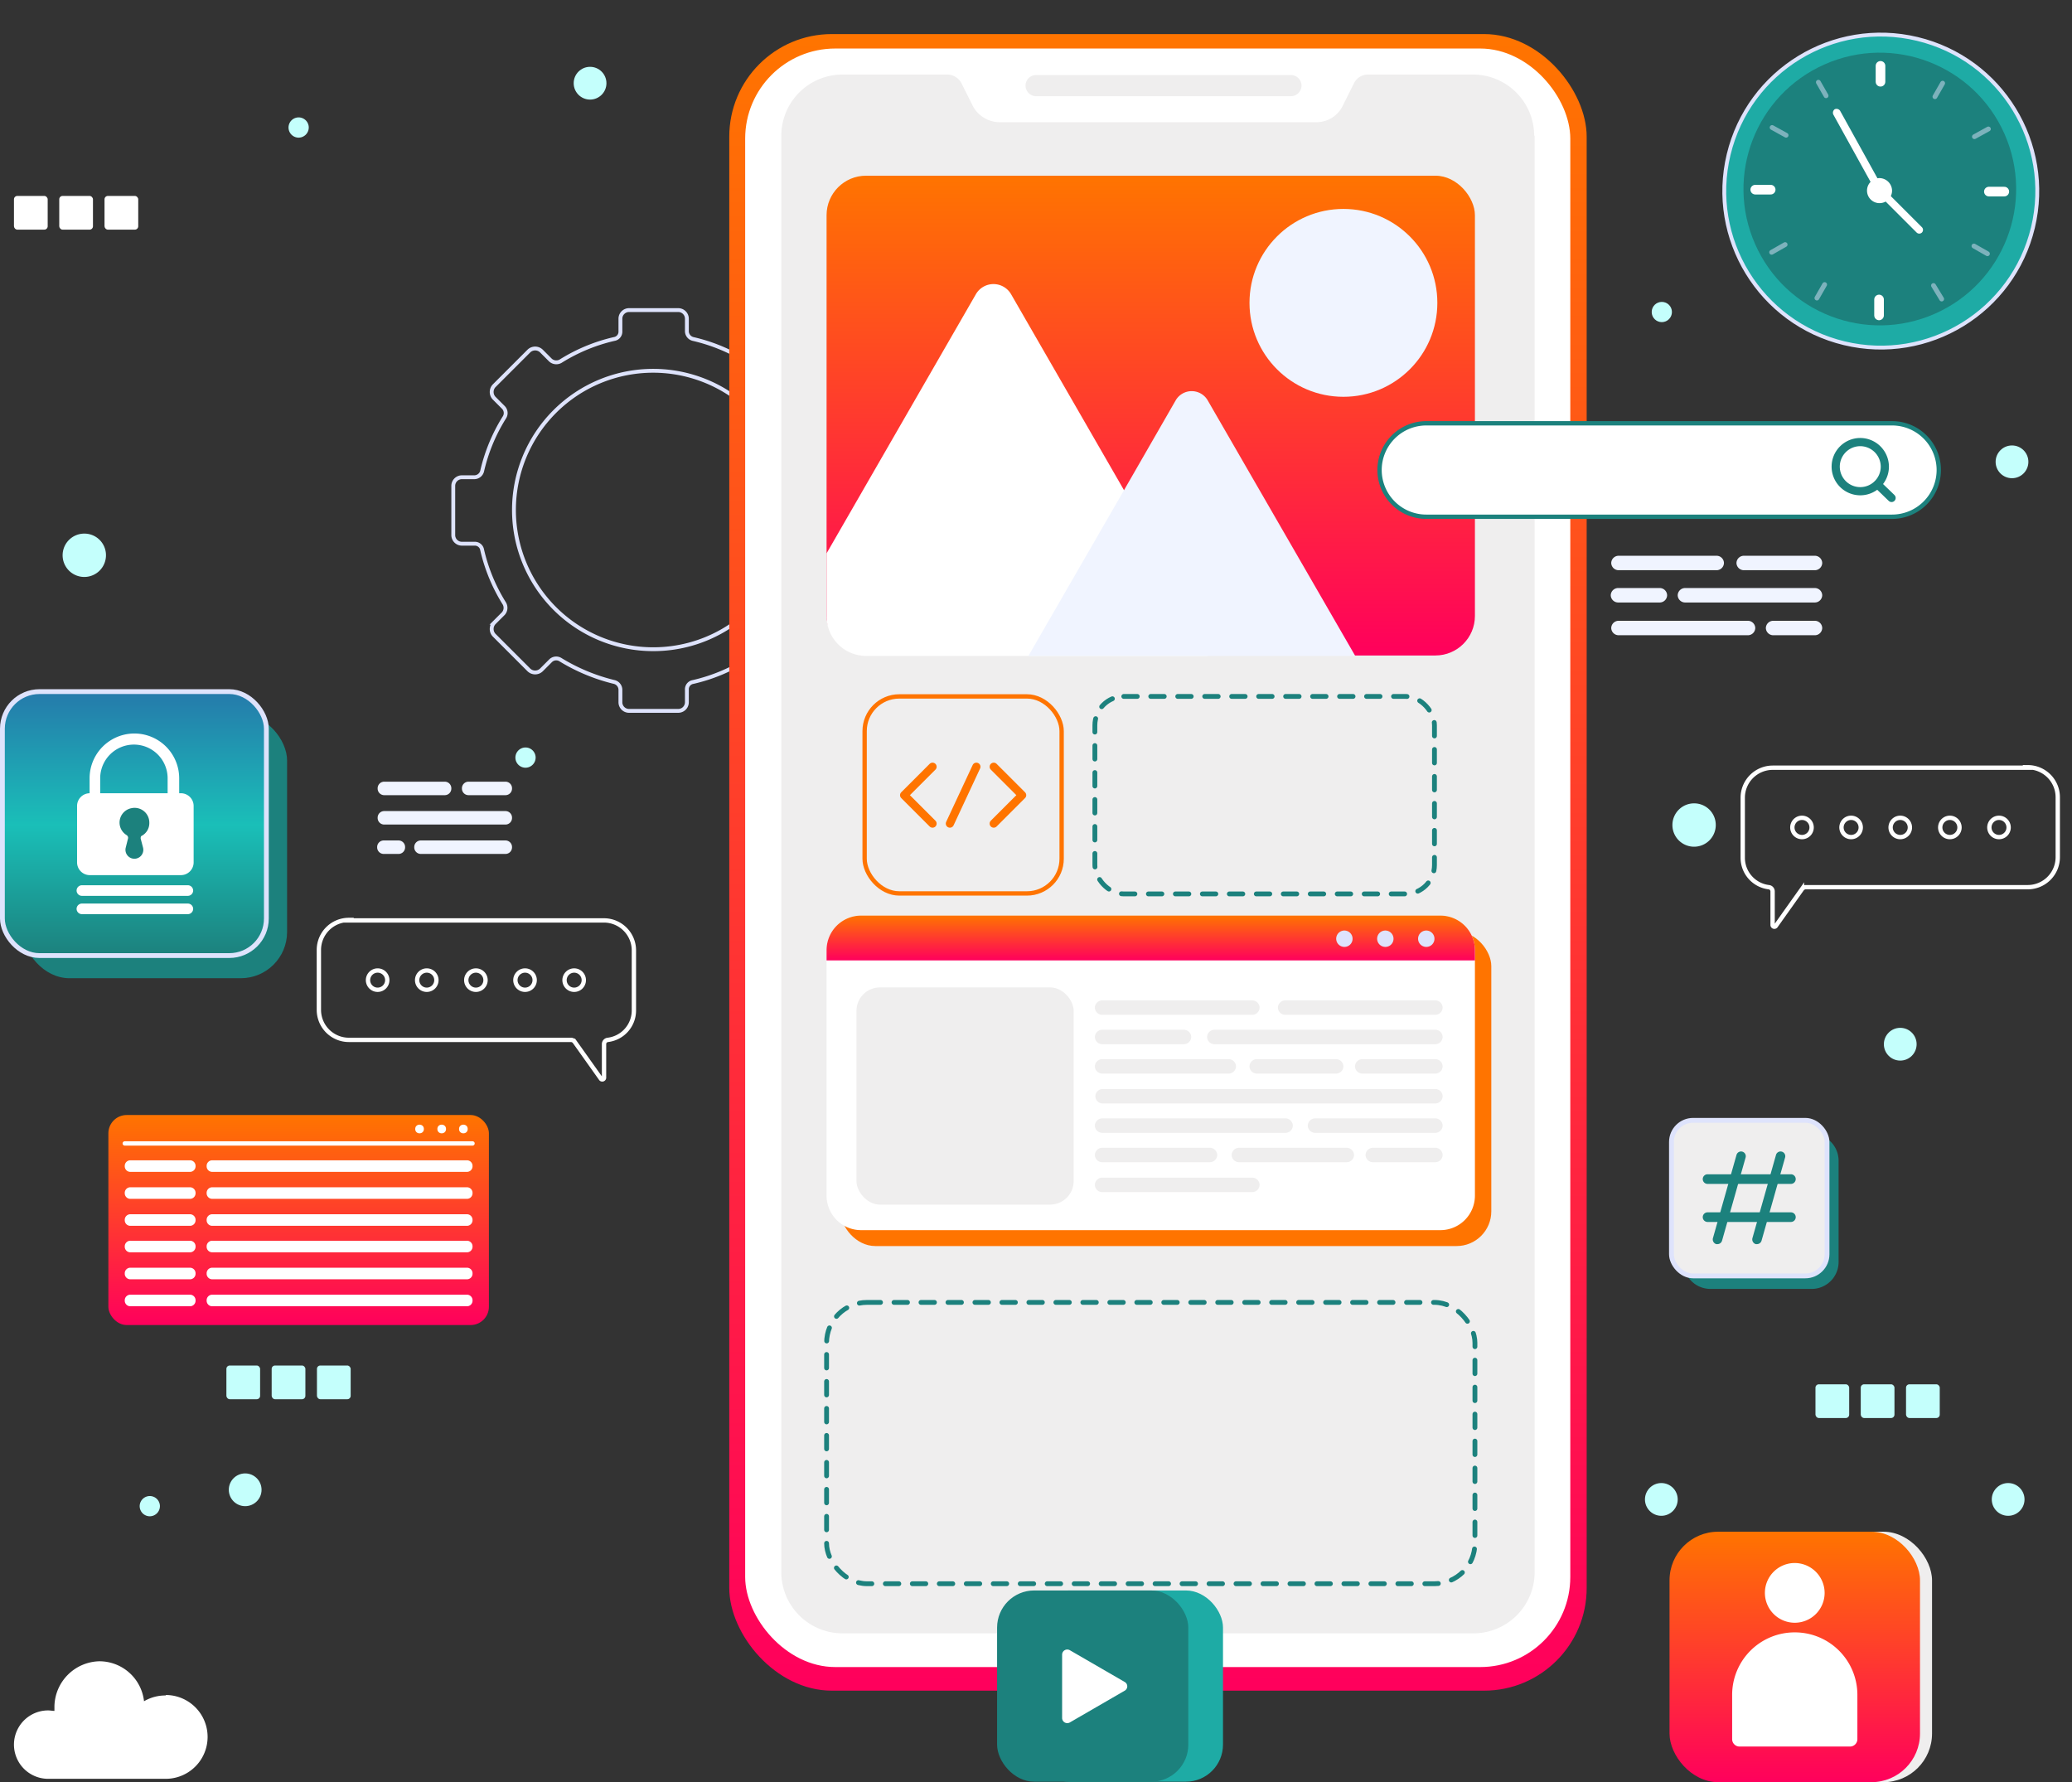 <svg xmlns="http://www.w3.org/2000/svg" xmlns:xlink="http://www.w3.org/1999/xlink" width="430.156" height="369.972" viewBox="0 0 430.156 369.972">
  <rect x="0" y="0" width="430.156" height="369.972" fill="#333333" stroke="none"/>
  <defs>
    <linearGradient id="linear-gradient" x1="0.5" x2="0.5" y2="1" gradientUnits="objectBoundingBox">
      <stop offset="0" stop-color="#ff7400"/>
      <stop offset="1" stop-color="#ff005c"/>
    </linearGradient>
    <linearGradient id="linear-gradient-6" x1="0.5" x2="0.5" y2="1" gradientUnits="objectBoundingBox">
      <stop offset="0" stop-color="#257aab"/>
      <stop offset="0.506" stop-color="#1abfb8"/>
      <stop offset="1" stop-color="#1c817d"/>
    </linearGradient>
  </defs>
  <g id="Group_68401" data-name="Group 68401" transform="translate(-179.75 -1848.277)">
    <g id="Group_68361" data-name="Group 68361" transform="translate(45.15 1777.35)">
      <path id="Path_151327" data-name="Path 151327" d="M269.9,164V153.8a1.793,1.793,0,0,0-1.8-1.8h-2.6a1.533,1.533,0,0,1-1.6-1.3,36.209,36.209,0,0,0-4.6-11.1,1.808,1.808,0,0,1,.2-2.1l1.9-1.9a1.872,1.872,0,0,0,0-2.6l-7.2-7.2a1.872,1.872,0,0,0-2.6,0l-1.9,1.9a1.664,1.664,0,0,1-2.1.2,36.209,36.209,0,0,0-11.1-4.6,1.687,1.687,0,0,1-1.3-1.6v-2.6a1.793,1.793,0,0,0-1.8-1.8H223.2a1.793,1.793,0,0,0-1.8,1.8v2.6a1.533,1.533,0,0,1-1.3,1.6,36.209,36.209,0,0,0-11.1,4.6,1.808,1.808,0,0,1-2.1-.2l-1.9-1.9a1.872,1.872,0,0,0-2.6,0l-7.2,7.2a1.872,1.872,0,0,0,0,2.6l1.9,1.9a1.664,1.664,0,0,1,.2,2.1,36.209,36.209,0,0,0-4.6,11.1,1.687,1.687,0,0,1-1.6,1.3h-2.6a1.793,1.793,0,0,0-1.8,1.8V164a1.793,1.793,0,0,0,1.8,1.8h2.6a1.533,1.533,0,0,1,1.6,1.3,36.209,36.209,0,0,0,4.6,11.1,1.808,1.808,0,0,1-.2,2.1l-1.9,1.9a1.872,1.872,0,0,0,0,2.6l7.2,7.2a1.872,1.872,0,0,0,2.6,0l1.9-1.9a1.664,1.664,0,0,1,2.1-.2,38.856,38.856,0,0,0,11.1,4.6,1.687,1.687,0,0,1,1.3,1.6v2.6a1.793,1.793,0,0,0,1.8,1.8h10.2a1.793,1.793,0,0,0,1.8-1.8v-2.6a1.533,1.533,0,0,1,1.3-1.6,36.209,36.209,0,0,0,11.1-4.6,1.808,1.808,0,0,1,2.1.2l1.9,1.9a1.872,1.872,0,0,0,2.6,0l7.2-7.2a1.872,1.872,0,0,0,0-2.6l-1.9-1.9a1.664,1.664,0,0,1-.2-2.1,36.208,36.208,0,0,0,4.6-11.1,1.687,1.687,0,0,1,1.6-1.3h2.6A1.793,1.793,0,0,0,269.9,164Zm-41.7,23.7a28.9,28.9,0,1,1,28.9-28.9,28.85,28.85,0,0,1-28.9,28.9Z" transform="translate(42 18)" fill="none" stroke="#dee3fc" stroke-width="0.8"/>
    </g>
    <g id="Group_68362" data-name="Group 68362" transform="translate(45.15 1777.35)">
      <circle id="Ellipse_1332" data-name="Ellipse 1332" cx="3.4" cy="3.4" r="3.4" transform="translate(182.1 376.8)" fill="#c4fffc"/>
      <circle id="Ellipse_1333" data-name="Ellipse 1333" cx="3.4" cy="3.4" r="3.4" transform="translate(525.7 284.3)" fill="#c4fffc"/>
      <circle id="Ellipse_1334" data-name="Ellipse 1334" cx="3.4" cy="3.4" r="3.4" transform="translate(548.9 163.4)" fill="#c4fffc"/>
      <circle id="Ellipse_1335" data-name="Ellipse 1335" cx="2.1" cy="2.1" r="2.1" transform="translate(477.5 133.6)" fill="#c4fffc"/>
      <path id="Path_151329" data-name="Path 151329" d="M198.7,97.4a2.112,2.112,0,0,1-2.1,2.1,2.1,2.1,0,1,1,2.1-2.1Z" fill="#c4fffc"/>
      <path id="Path_151330" data-name="Path 151330" d="M245.8,228.2a2.112,2.112,0,0,1-2.1,2.1,2.1,2.1,0,1,1,2.1-2.1Z" fill="#c4fffc"/>
      <path id="Path_151331" data-name="Path 151331" d="M167.8,383.6a2.112,2.112,0,0,1-2.1,2.1,2.1,2.1,0,1,1,2.1-2.1Z" fill="#c4fffc"/>
      <circle id="Ellipse_1336" data-name="Ellipse 1336" cx="3.4" cy="3.4" r="3.4" transform="translate(476.1 378.8)" fill="#c4fffc"/>
      <circle id="Ellipse_1337" data-name="Ellipse 1337" cx="3.4" cy="3.4" r="3.4" transform="translate(548.1 378.8)" fill="#c4fffc"/>
      <circle id="Ellipse_1338" data-name="Ellipse 1338" cx="3.4" cy="3.4" r="3.4" transform="translate(253.7 84.8)" fill="#c4fffc"/>
      <path id="Path_151332" data-name="Path 151332" d="M490.8,242.2a4.5,4.5,0,1,1-4.5-4.5A4.481,4.481,0,0,1,490.8,242.2Z" fill="#c4fffc"/>
      <path id="Path_151333" data-name="Path 151333" d="M156.6,186.2a4.5,4.5,0,1,1-4.5-4.5A4.481,4.481,0,0,1,156.6,186.2Z" fill="#c4fffc"/>
    </g>
    <g id="Group_68363" data-name="Group 68363" transform="translate(45.15 1777.35)">
      <rect id="Rectangle_36979" data-name="Rectangle 36979" width="7" height="7" rx="0.7" transform="translate(137.5 111.6)" fill="#fff"/>
      <rect id="Rectangle_36980" data-name="Rectangle 36980" width="7" height="7" rx="0.7" transform="translate(146.9 111.6)" fill="#fff"/>
      <rect id="Rectangle_36981" data-name="Rectangle 36981" width="7" height="7" rx="0.7" transform="translate(156.3 111.6)" fill="#fff"/>
    </g>
    <g id="Group_68364" data-name="Group 68364" transform="translate(45.15 1777.35)">
      <rect id="Rectangle_36982" data-name="Rectangle 36982" width="7" height="7" rx="0.7" transform="translate(511.5 358.3)" fill="#c4fffc"/>
      <rect id="Rectangle_36983" data-name="Rectangle 36983" width="7" height="7" rx="0.7" transform="translate(520.9 358.3)" fill="#c4fffc"/>
      <rect id="Rectangle_36984" data-name="Rectangle 36984" width="7" height="7" rx="0.7" transform="translate(530.3 358.3)" fill="#c4fffc"/>
    </g>
    <g id="Group_68365" data-name="Group 68365" transform="translate(45.15 1777.35)">
      <rect id="Rectangle_36985" data-name="Rectangle 36985" width="7" height="7" rx="0.7" transform="translate(181.6 354.4)" fill="#c4fffc"/>
      <rect id="Rectangle_36986" data-name="Rectangle 36986" width="7" height="7" rx="0.7" transform="translate(191 354.4)" fill="#c4fffc"/>
      <rect id="Rectangle_36987" data-name="Rectangle 36987" width="7" height="7" rx="0.7" transform="translate(200.4 354.4)" fill="#c4fffc"/>
    </g>
    <g id="Group_68367" data-name="Group 68367" transform="translate(45.15 1777.35)">
      <rect id="Rectangle_36988" data-name="Rectangle 36988" width="178" height="343.9" rx="21.3" transform="translate(286 78)" fill="url(#linear-gradient)"/>
      <rect id="Rectangle_36989" data-name="Rectangle 36989" width="171.3" height="336" rx="18.7" transform="translate(289.3 81)" fill="#fff"/>
      <path id="Path_151334" data-name="Path 151334" d="M453.2,99.1V397.3A12.718,12.718,0,0,1,440.5,410h-131a12.718,12.718,0,0,1-12.7-12.7V99.1a12.718,12.718,0,0,1,12.7-12.7h21.8a3.338,3.338,0,0,1,2.9,1.8l2.3,4.6a6.349,6.349,0,0,0,5.6,3.5h65.7a6.064,6.064,0,0,0,5.6-3.5l2.3-4.6a3.223,3.223,0,0,1,2.9-1.8h21.8a12.718,12.718,0,0,1,12.7,12.7Z" fill="#efeeee"/>
      <path id="Path_151335" data-name="Path 151335" d="M402.6,90.9H349.7a2.22,2.22,0,0,1-2.2-2.2h0a2.22,2.22,0,0,1,2.2-2.2h52.9a2.22,2.22,0,0,1,2.2,2.2h0A2.22,2.22,0,0,1,402.6,90.9Z" fill="#efeeee"/>
    </g>
    <rect id="Rectangle_36990" data-name="Rectangle 36990" width="134.6" height="58.4" rx="8.4" transform="translate(351.351 2118.649)" fill="none" stroke="#1c817d" stroke-linecap="round" stroke-linejoin="round" stroke-width="1" stroke-dasharray="2.8"/>
    <rect id="Rectangle_36991" data-name="Rectangle 36991" width="70.5" height="41" rx="6" transform="translate(407.051 1992.85)" fill="none" stroke="#1c817d" stroke-linecap="round" stroke-linejoin="round" stroke-width="1" stroke-dasharray="2.8"/>
    <g id="Group_68371" data-name="Group 68371" transform="translate(45.15 1777.35)">
      <rect id="Rectangle_36992" data-name="Rectangle 36992" width="135.1" height="65.3" rx="7.2" transform="translate(309.1 264.3)" fill="#ff7400"/>
      <path id="Path_151336" data-name="Path 151336" d="M440.8,268.2v50.9a7.17,7.17,0,0,1-7.2,7.2H313.4a7.17,7.17,0,0,1-7.2-7.2V268.2a7.17,7.17,0,0,1,7.2-7.2H433.6A7.17,7.17,0,0,1,440.8,268.2Z" fill="#fff"/>
      <rect id="Rectangle_36993" data-name="Rectangle 36993" width="45.1" height="45.1" rx="4.9" transform="translate(312.4 275.9)" fill="#efeeee"/>
      <g id="Group_68368" data-name="Group 68368">
        <path id="Path_151337" data-name="Path 151337" d="M394.6,281.6H363.4a1.538,1.538,0,0,1-1.5-1.5h0a1.538,1.538,0,0,1,1.5-1.5h31.2a1.538,1.538,0,0,1,1.5,1.5h0A1.538,1.538,0,0,1,394.6,281.6Z" fill="#efeeee"/>
        <path id="Path_151338" data-name="Path 151338" d="M380.4,287.7h-17a1.538,1.538,0,0,1-1.5-1.5h0a1.538,1.538,0,0,1,1.5-1.5h17a1.538,1.538,0,0,1,1.5,1.5h0A1.538,1.538,0,0,1,380.4,287.7Z" fill="#efeeee"/>
        <path id="Path_151339" data-name="Path 151339" d="M432.6,287.7H386.7a1.538,1.538,0,0,1-1.5-1.5h0a1.538,1.538,0,0,1,1.5-1.5h45.9a1.538,1.538,0,0,1,1.5,1.5h0A1.538,1.538,0,0,1,432.6,287.7Z" fill="#efeeee"/>
        <path id="Path_151340" data-name="Path 151340" d="M389.7,293.8H363.4a1.538,1.538,0,0,1-1.5-1.5h0a1.538,1.538,0,0,1,1.5-1.5h26.3a1.538,1.538,0,0,1,1.5,1.5h0A1.538,1.538,0,0,1,389.7,293.8Z" fill="#efeeee"/>
        <path id="Path_151341" data-name="Path 151341" d="M412,293.8H395.5a1.538,1.538,0,0,1-1.5-1.5h0a1.538,1.538,0,0,1,1.5-1.5H412a1.538,1.538,0,0,1,1.5,1.5h0A1.538,1.538,0,0,1,412,293.8Z" fill="#efeeee"/>
        <path id="Path_151342" data-name="Path 151342" d="M432.6,293.8H417.4a1.538,1.538,0,0,1-1.5-1.5h0a1.538,1.538,0,0,1,1.5-1.5h15.2a1.538,1.538,0,0,1,1.5,1.5h0A1.538,1.538,0,0,1,432.6,293.8Z" fill="#efeeee"/>
        <path id="Path_151343" data-name="Path 151343" d="M432.6,300H363.5a1.538,1.538,0,0,1-1.5-1.5h0a1.538,1.538,0,0,1,1.5-1.5h69.1a1.538,1.538,0,0,1,1.5,1.5h0A1.538,1.538,0,0,1,432.6,300Z" fill="#efeeee"/>
        <path id="Path_151344" data-name="Path 151344" d="M401.5,306.1H363.4a1.538,1.538,0,0,1-1.5-1.5h0a1.538,1.538,0,0,1,1.5-1.5h38.1a1.538,1.538,0,0,1,1.5,1.5h0A1.538,1.538,0,0,1,401.5,306.1Z" fill="#efeeee"/>
        <path id="Path_151345" data-name="Path 151345" d="M432.6,306.1h-25a1.538,1.538,0,0,1-1.5-1.5h0a1.538,1.538,0,0,1,1.5-1.5h25a1.538,1.538,0,0,1,1.5,1.5h0A1.538,1.538,0,0,1,432.6,306.1Z" fill="#efeeee"/>
        <path id="Path_151346" data-name="Path 151346" d="M385.8,312.2H363.4a1.538,1.538,0,0,1-1.5-1.5h0a1.538,1.538,0,0,1,1.5-1.5h22.4a1.538,1.538,0,0,1,1.5,1.5h0A1.538,1.538,0,0,1,385.8,312.2Z" fill="#efeeee"/>
        <path id="Path_151347" data-name="Path 151347" d="M414.2,312.2H391.8a1.538,1.538,0,0,1-1.5-1.5h0a1.538,1.538,0,0,1,1.5-1.5h22.4a1.538,1.538,0,0,1,1.5,1.5h0A1.538,1.538,0,0,1,414.2,312.2Z" fill="#efeeee"/>
        <path id="Path_151348" data-name="Path 151348" d="M432.6,312.2h-13a1.538,1.538,0,0,1-1.5-1.5h0a1.538,1.538,0,0,1,1.5-1.5h13a1.538,1.538,0,0,1,1.5,1.5h0A1.538,1.538,0,0,1,432.6,312.2Z" fill="#efeeee"/>
        <path id="Path_151349" data-name="Path 151349" d="M394.6,318.4H363.4a1.538,1.538,0,0,1-1.5-1.5h0a1.538,1.538,0,0,1,1.5-1.5h31.2a1.538,1.538,0,0,1,1.5,1.5h0A1.538,1.538,0,0,1,394.6,318.4Z" fill="#efeeee"/>
        <path id="Path_151350" data-name="Path 151350" d="M432.6,281.6H401.4a1.538,1.538,0,0,1-1.5-1.5h0a1.538,1.538,0,0,1,1.5-1.5h31.2a1.538,1.538,0,0,1,1.5,1.5h0A1.538,1.538,0,0,1,432.6,281.6Z" fill="#efeeee"/>
      </g>
      <g id="Group_68370" data-name="Group 68370">
        <path id="Path_151351" data-name="Path 151351" d="M440.8,268.2v2.1H306.2v-2.1a7.17,7.17,0,0,1,7.2-7.2H433.6A7.17,7.17,0,0,1,440.8,268.2Z" fill="url(#linear-gradient)"/>
        <g id="Group_68369" data-name="Group 68369">
          <path id="Path_151352" data-name="Path 151352" d="M415.4,265.8a1.686,1.686,0,0,1-1.7,1.7,1.7,1.7,0,1,1,1.7-1.7Z" fill="#dee3fc"/>
          <path id="Path_151353" data-name="Path 151353" d="M423.9,265.8a1.686,1.686,0,0,1-1.7,1.7,1.7,1.7,0,1,1,1.7-1.7Z" fill="#dee3fc"/>
          <path id="Path_151354" data-name="Path 151354" d="M432.4,265.8a1.686,1.686,0,0,1-1.7,1.7,1.7,1.7,0,1,1,1.7-1.7Z" fill="#dee3fc"/>
        </g>
      </g>
    </g>
    <g id="Group_68373" data-name="Group 68373" transform="translate(45.15 1777.35)">
      <rect id="Rectangle_36994" data-name="Rectangle 36994" width="40.9" height="40.9" rx="7.2" transform="translate(314.1 215.5)" fill="none" stroke="#ff7400" stroke-width="0.9"/>
      <g id="Group_68372" data-name="Group 68372">
        <path id="Path_151355" data-name="Path 151355" d="M328.2,230.1l-5.9,5.9,5.9,5.9" fill="none" stroke="#ff7400" stroke-linecap="round" stroke-linejoin="round" stroke-width="1.7"/>
        <path id="Path_151356" data-name="Path 151356" d="M340.9,230.1l5.9,5.9-5.9,5.9" fill="none" stroke="#ff7400" stroke-linecap="round" stroke-linejoin="round" stroke-width="1.7"/>
        <line id="Line_902" data-name="Line 902" x1="5.5" y2="11.8" transform="translate(331.8 230.1)" fill="none" stroke="#ff7400" stroke-linecap="round" stroke-linejoin="round" stroke-width="1.7"/>
      </g>
    </g>
    <g id="Group_68374" data-name="Group 68374" transform="translate(45.15 1777.35)">
      <rect id="Rectangle_36995" data-name="Rectangle 36995" width="134.6" height="99.6" rx="8.2" transform="translate(306.2 107.4)" fill="url(#linear-gradient)"/>
      <circle id="Ellipse_1339" data-name="Ellipse 1339" cx="19.5" cy="19.5" r="19.5" transform="translate(394 114.3)" fill="#f0f4ff"/>
      <path id="Path_151357" data-name="Path 151357" d="M385.3,207.1H314.4a8.237,8.237,0,0,1-8.2-8.2V185.8l31-53.8a4.222,4.222,0,0,1,7.3,0l23.4,40.6,17.4,30.1a4.386,4.386,0,0,1,0,4.3Z" fill="#fff"/>
      <path id="Path_151358" data-name="Path 151358" d="M415.9,207.1H348.1L368,172.6,378.7,154a3.842,3.842,0,0,1,6.6,0l30.6,53Z" fill="#f0f4ff"/>
    </g>
    <path id="Path_151374" data-name="Path 151374" d="M555.7,230.3H502.6a6.231,6.231,0,0,0-6.2,6.2V249a6.152,6.152,0,0,0,5.4,6.1.882.882,0,0,1,.8.9v6.9a.369.369,0,0,0,.7.2l5.4-7.6a1.012,1.012,0,0,1,.7-.4h46.2a6.231,6.231,0,0,0,6.2-6.2V236.4a6.231,6.231,0,0,0-6.2-6.2Z" transform="translate(45.15 1777.35)" fill="none" stroke="#fff" stroke-width="0.9"/>
    <g id="Group_68377" data-name="Group 68377" transform="translate(45.15 1777.35)">
      <path id="Path_151375" data-name="Path 151375" d="M510.7,242.7a2,2,0,1,1-2-2A2.006,2.006,0,0,1,510.7,242.7Z" fill="none" stroke="#fff" stroke-width="0.9"/>
      <path id="Path_151376" data-name="Path 151376" d="M520.9,242.7a2,2,0,1,1-2-2A2.006,2.006,0,0,1,520.9,242.7Z" fill="none" stroke="#fff" stroke-width="0.9"/>
      <path id="Path_151377" data-name="Path 151377" d="M531.1,242.7a2,2,0,1,1-2-2A2.006,2.006,0,0,1,531.1,242.7Z" fill="none" stroke="#fff" stroke-width="0.9"/>
      <path id="Path_151378" data-name="Path 151378" d="M541.4,242.7a2,2,0,1,1-2-2A2.006,2.006,0,0,1,541.4,242.7Z" fill="none" stroke="#fff" stroke-width="0.9"/>
      <path id="Path_151379" data-name="Path 151379" d="M551.6,242.7a2,2,0,1,1-2-2A2.006,2.006,0,0,1,551.6,242.7Z" fill="none" stroke="#fff" stroke-width="0.9"/>
    </g>
    <path id="Path_151380" data-name="Path 151380" d="M206.9,262H260a6.231,6.231,0,0,1,6.2,6.2v12.5a6.152,6.152,0,0,1-5.4,6.1.882.882,0,0,0-.8.9v6.9a.369.369,0,0,1-.7.2l-5.4-7.6a1.012,1.012,0,0,0-.7-.4H207a6.231,6.231,0,0,1-6.2-6.2V268.1a6.231,6.231,0,0,1,6.2-6.2Z" transform="translate(45.15 1777.35)" fill="none" stroke="#fff" stroke-width="0.9"/>
    <g id="Group_68379" data-name="Group 68379" transform="translate(45.15 1777.35)">
      <path id="Path_151381" data-name="Path 151381" d="M251.8,274.4a2,2,0,1,0,2-2A2.006,2.006,0,0,0,251.8,274.4Z" fill="none" stroke="#fff" stroke-width="0.9"/>
      <path id="Path_151382" data-name="Path 151382" d="M241.6,274.4a2,2,0,1,0,2-2A2.006,2.006,0,0,0,241.6,274.4Z" fill="none" stroke="#fff" stroke-width="0.9"/>
      <path id="Path_151383" data-name="Path 151383" d="M231.4,274.4a2,2,0,1,0,2-2A2.006,2.006,0,0,0,231.4,274.4Z" fill="none" stroke="#fff" stroke-width="0.9"/>
      <path id="Path_151384" data-name="Path 151384" d="M221.2,274.4a2,2,0,1,0,2-2A2.006,2.006,0,0,0,221.2,274.4Z" fill="none" stroke="#fff" stroke-width="0.9"/>
      <path id="Path_151385" data-name="Path 151385" d="M211,274.4a2,2,0,1,0,2-2A2.006,2.006,0,0,0,211,274.4Z" fill="none" stroke="#fff" stroke-width="0.9"/>
    </g>
    <path id="Path_151386" data-name="Path 151386" d="M527.4,178.2H430.7a9.709,9.709,0,0,1-9.7-9.7h0a9.709,9.709,0,0,1,9.7-9.7h96.7a9.709,9.709,0,0,1,9.7,9.7h0A9.709,9.709,0,0,1,527.4,178.2Z" transform="translate(45.15 1777.35)" fill="#fff" stroke="#1c817d" stroke-width="0.9"/>
    <g id="Group_68381" data-name="Group 68381" transform="translate(45.15 1777.35)">
      <path id="Path_151387" data-name="Path 151387" d="M525.9,167.8a5.1,5.1,0,1,1-5.1-5.1A5.121,5.121,0,0,1,525.9,167.8Z" fill="none" stroke="#1c817d" stroke-width="1.7"/>
      <line id="Line_903" data-name="Line 903" x2="2.9" y2="2.8" transform="translate(524.4 171.5)" fill="none" stroke="#1c817d" stroke-linecap="round" stroke-width="1.7"/>
    </g>
    <g id="Group_68383" data-name="Group 68383" transform="translate(45.15 1777.35)">
      <rect id="Rectangle_36996" data-name="Rectangle 36996" width="39.7" height="39.7" rx="7.7" transform="translate(348.8 401.1)" fill="#1eaba5"/>
      <rect id="Rectangle_36997" data-name="Rectangle 36997" width="39.7" height="39.7" rx="7.7" transform="translate(341.6 401.1)" fill="#1c817d"/>
      <path id="Path_151388" data-name="Path 151388" d="M356.7,413.5l11.4,6.6a1.034,1.034,0,0,1,0,1.8l-11.4,6.6a1.069,1.069,0,0,1-1.6-.9V414.4A1.069,1.069,0,0,1,356.7,413.5Z" fill="#fff"/>
    </g>
    <g id="Group_68384" data-name="Group 68384" transform="translate(45.15 1777.35)">
      <rect id="Rectangle_36998" data-name="Rectangle 36998" width="52" height="52" rx="10.1" transform="translate(483.7 388.9)" fill="#efeeee"/>
      <rect id="Rectangle_36999" data-name="Rectangle 36999" width="52" height="52" rx="10.1" transform="translate(481.2 388.9)" fill="url(#linear-gradient)"/>
      <path id="Path_151389" data-name="Path 151389" d="M513.4,401.6a6.2,6.2,0,1,1-6.2-6.2A6.231,6.231,0,0,1,513.4,401.6Z" fill="#fff"/>
      <path id="Path_151390" data-name="Path 151390" d="M520.2,422.8V432a1.538,1.538,0,0,1-1.5,1.5h-23a1.538,1.538,0,0,1-1.5-1.5v-9.2a12.974,12.974,0,0,1,13-13h0A12.974,12.974,0,0,1,520.2,422.8Z" fill="#fff"/>
    </g>
    <g id="Group_68385" data-name="Group 68385" transform="translate(45.15 1777.35)">
      <path id="Path_151391" data-name="Path 151391" d="M491,189.3H470.6a1.538,1.538,0,0,1-1.5-1.5h0a1.538,1.538,0,0,1,1.5-1.5H491a1.538,1.538,0,0,1,1.5,1.5h0A1.538,1.538,0,0,1,491,189.3Z" fill="#f0f4ff"/>
      <path id="Path_151392" data-name="Path 151392" d="M511.4,189.3H496.6a1.538,1.538,0,0,1-1.5-1.5h0a1.538,1.538,0,0,1,1.5-1.5h14.8a1.538,1.538,0,0,1,1.5,1.5h0a1.538,1.538,0,0,1-1.5,1.5Z" fill="#f0f4ff"/>
      <path id="Path_151393" data-name="Path 151393" d="M479.2,196h-8.7a1.538,1.538,0,0,1-1.5-1.5h0a1.538,1.538,0,0,1,1.5-1.5h8.7a1.538,1.538,0,0,1,1.5,1.5h0A1.538,1.538,0,0,1,479.2,196Z" fill="#f0f4ff"/>
      <path id="Path_151394" data-name="Path 151394" d="M511.4,196h-27a1.538,1.538,0,0,1-1.5-1.5h0a1.538,1.538,0,0,1,1.5-1.5h27a1.538,1.538,0,0,1,1.5,1.5h0a1.538,1.538,0,0,1-1.5,1.5Z" fill="#f0f4ff"/>
      <path id="Path_151395" data-name="Path 151395" d="M497.5,202.8H470.6a1.538,1.538,0,0,1-1.5-1.5h0a1.538,1.538,0,0,1,1.5-1.5h26.9a1.538,1.538,0,0,1,1.5,1.5h0A1.538,1.538,0,0,1,497.5,202.8Z" fill="#f0f4ff"/>
      <path id="Path_151396" data-name="Path 151396" d="M511.4,202.8h-8.7a1.538,1.538,0,0,1-1.5-1.5h0a1.538,1.538,0,0,1,1.5-1.5h8.7a1.538,1.538,0,0,1,1.5,1.5h0a1.538,1.538,0,0,1-1.5,1.5Z" fill="#f0f4ff"/>
    </g>
    <g id="Group_68389" data-name="Group 68389" transform="translate(45.15 1777.35)">
      <rect id="Rectangle_37000" data-name="Rectangle 37000" width="79" height="43.6" rx="3.8" transform="translate(157.1 302.4)" fill="url(#linear-gradient)"/>
      <line id="Line_904" data-name="Line 904" x2="72.2" transform="translate(160.5 308.3)" fill="none" stroke="#fff" stroke-linecap="round" stroke-width="0.9"/>
      <circle id="Ellipse_1340" data-name="Ellipse 1340" cx="0.9" cy="0.9" r="0.9" transform="translate(229.9 304.4)" fill="#fff"/>
      <circle id="Ellipse_1341" data-name="Ellipse 1341" cx="0.9" cy="0.9" r="0.9" transform="translate(225.4 304.4)" fill="#fff"/>
      <circle id="Ellipse_1342" data-name="Ellipse 1342" cx="0.9" cy="0.9" r="0.9" transform="translate(220.8 304.4)" fill="#fff"/>
      <g id="Group_68388" data-name="Group 68388">
        <g id="Group_68386" data-name="Group 68386">
          <path id="Path_151397" data-name="Path 151397" d="M174,314.2H161.7a1.155,1.155,0,0,1-1.2-1.2h0a1.155,1.155,0,0,1,1.2-1.2H174a1.155,1.155,0,0,1,1.2,1.2h0A1.155,1.155,0,0,1,174,314.2Z" fill="#fff"/>
          <path id="Path_151398" data-name="Path 151398" d="M174,319.8H161.7a1.155,1.155,0,0,1-1.2-1.2h0a1.155,1.155,0,0,1,1.2-1.2H174a1.155,1.155,0,0,1,1.2,1.2h0A1.155,1.155,0,0,1,174,319.8Z" fill="#fff"/>
          <path id="Path_151399" data-name="Path 151399" d="M174,325.4H161.7a1.155,1.155,0,0,1-1.2-1.2h0a1.155,1.155,0,0,1,1.2-1.2H174a1.155,1.155,0,0,1,1.2,1.2h0A1.155,1.155,0,0,1,174,325.4Z" fill="#fff"/>
          <path id="Path_151400" data-name="Path 151400" d="M174,330.9H161.7a1.155,1.155,0,0,1-1.2-1.2h0a1.155,1.155,0,0,1,1.2-1.2H174a1.155,1.155,0,0,1,1.2,1.2h0A1.155,1.155,0,0,1,174,330.9Z" fill="#fff"/>
          <path id="Path_151401" data-name="Path 151401" d="M174,336.5H161.7a1.155,1.155,0,0,1-1.2-1.2h0a1.155,1.155,0,0,1,1.2-1.2H174a1.155,1.155,0,0,1,1.2,1.2h0A1.155,1.155,0,0,1,174,336.5Z" fill="#fff"/>
          <path id="Path_151402" data-name="Path 151402" d="M174,342.1H161.7a1.155,1.155,0,0,1-1.2-1.2h0a1.155,1.155,0,0,1,1.2-1.2H174a1.155,1.155,0,0,1,1.2,1.2h0A1.155,1.155,0,0,1,174,342.1Z" fill="#fff"/>
        </g>
        <g id="Group_68387" data-name="Group 68387">
          <path id="Path_151403" data-name="Path 151403" d="M231.5,314.2H178.7a1.155,1.155,0,0,1-1.2-1.2h0a1.155,1.155,0,0,1,1.2-1.2h52.8a1.155,1.155,0,0,1,1.2,1.2h0A1.155,1.155,0,0,1,231.5,314.2Z" fill="#fff"/>
          <path id="Path_151404" data-name="Path 151404" d="M231.5,319.8H178.7a1.155,1.155,0,0,1-1.2-1.2h0a1.155,1.155,0,0,1,1.2-1.2h52.8a1.155,1.155,0,0,1,1.2,1.2h0A1.155,1.155,0,0,1,231.5,319.8Z" fill="#fff"/>
          <path id="Path_151405" data-name="Path 151405" d="M231.5,325.4H178.7a1.155,1.155,0,0,1-1.2-1.2h0a1.155,1.155,0,0,1,1.2-1.2h52.8a1.155,1.155,0,0,1,1.2,1.2h0A1.155,1.155,0,0,1,231.5,325.4Z" fill="#fff"/>
          <path id="Path_151406" data-name="Path 151406" d="M231.5,330.9H178.7a1.155,1.155,0,0,1-1.2-1.2h0a1.155,1.155,0,0,1,1.2-1.2h52.8a1.155,1.155,0,0,1,1.2,1.2h0A1.155,1.155,0,0,1,231.5,330.9Z" fill="#fff"/>
          <path id="Path_151407" data-name="Path 151407" d="M231.5,336.5H178.7a1.155,1.155,0,0,1-1.2-1.2h0a1.155,1.155,0,0,1,1.2-1.2h52.8a1.155,1.155,0,0,1,1.2,1.2h0A1.155,1.155,0,0,1,231.5,336.5Z" fill="#fff"/>
          <path id="Path_151408" data-name="Path 151408" d="M231.5,342.1H178.7a1.155,1.155,0,0,1-1.2-1.2h0a1.155,1.155,0,0,1,1.2-1.2h52.8a1.155,1.155,0,0,1,1.2,1.2h0A1.155,1.155,0,0,1,231.5,342.1Z" fill="#fff"/>
        </g>
      </g>
    </g>
    <g id="Group_68393" data-name="Group 68393" transform="translate(45.15 1777.35)">
      <circle id="Ellipse_1343" data-name="Ellipse 1343" cx="32.5" cy="32.5" r="32.5" transform="matrix(0.233, -0.972, 0.972, 0.233, 485.896, 134.614)" fill="#1eaba5" stroke="#dee3fc" stroke-width="0.8"/>
      <circle id="Ellipse_1344" data-name="Ellipse 1344" cx="28.3" cy="28.3" r="28.3" transform="translate(487.519 95.759) rotate(-23.9)" fill="#1c817d"/>
      <path id="Path_151409" data-name="Path 151409" d="M527.4,110.5a2.6,2.6,0,1,1-2.6-2.6A2.647,2.647,0,0,1,527.4,110.5Z" fill="#fff"/>
      <path id="Path_151410" data-name="Path 151410" d="M524.6,110h0a.909.909,0,0,1-1.1-.3l-8.3-15a.909.909,0,0,1,.3-1.1h0a.909.909,0,0,1,1.1.3l8.3,15A.909.909,0,0,1,524.6,110Z" fill="#fff"/>
      <path id="Path_151411" data-name="Path 151411" d="M525.3,110.9h0a.785.785,0,0,1,1.1,0l7.2,7.2a.785.785,0,0,1,0,1.1h0a.785.785,0,0,1-1.1,0l-7.2-7.2A.785.785,0,0,1,525.3,110.9Z" fill="#fff"/>
      <g id="Group_68390" data-name="Group 68390">
        <line id="Line_905" data-name="Line 905" y1="3.3" transform="translate(525 84.6)" fill="none" stroke="#fff" stroke-linecap="round" stroke-width="2"/>
        <line id="Line_906" data-name="Line 906" x2="3.2" transform="translate(547.5 110.7)" fill="none" stroke="#fff" stroke-linecap="round" stroke-width="2"/>
        <line id="Line_907" data-name="Line 907" y2="3.3" transform="translate(524.7 133.1)" fill="none" stroke="#fff" stroke-linecap="round" stroke-width="2"/>
        <line id="Line_908" data-name="Line 908" x1="3.2" transform="translate(499 110.3)" fill="none" stroke="#fff" stroke-linecap="round" stroke-width="2"/>
      </g>
      <g id="Group_68391" data-name="Group 68391" opacity="0.5">
        <line id="Line_909" data-name="Line 909" x1="1.6" y1="2.8" transform="translate(512.1 88)" fill="none" stroke="#dee3fc" stroke-linecap="round" stroke-width="1"/>
        <line id="Line_910" data-name="Line 910" y1="1.6" x2="2.9" transform="translate(544.5 97.7)" fill="none" stroke="#dee3fc" stroke-linecap="round" stroke-width="1"/>
        <line id="Line_911" data-name="Line 911" x2="1.7" y2="2.8" transform="translate(536 130.2)" fill="none" stroke="#dee3fc" stroke-linecap="round" stroke-width="1"/>
        <line id="Line_912" data-name="Line 912" x1="2.8" y2="1.6" transform="translate(502.4 121.7)" fill="none" stroke="#dee3fc" stroke-linecap="round" stroke-width="1"/>
      </g>
      <g id="Group_68392" data-name="Group 68392" opacity="0.5">
        <line id="Line_913" data-name="Line 913" x1="2.9" y1="1.6" transform="translate(502.5 97.4)" fill="none" stroke="#dee3fc" stroke-linecap="round" stroke-width="1"/>
        <line id="Line_914" data-name="Line 914" y1="2.8" x2="1.6" transform="translate(536.3 88.2)" fill="none" stroke="#dee3fc" stroke-linecap="round" stroke-width="1"/>
        <line id="Line_915" data-name="Line 915" x2="2.8" y2="1.6" transform="translate(544.4 122)" fill="none" stroke="#dee3fc" stroke-linecap="round" stroke-width="1"/>
        <line id="Line_916" data-name="Line 916" x1="1.6" y2="2.8" transform="translate(511.8 130)" fill="none" stroke="#dee3fc" stroke-linecap="round" stroke-width="1"/>
      </g>
    </g>
    <g id="Group_68396" data-name="Group 68396" transform="translate(45.15 1777.35)">
      <rect id="Rectangle_37001" data-name="Rectangle 37001" width="54.8" height="54.8" rx="9.6" transform="translate(139.4 219.2)" fill="#1c817d"/>
      <rect id="Rectangle_37002" data-name="Rectangle 37002" width="54.8" height="54.8" rx="7.7" transform="translate(135.1 214.5)" stroke="#dee3fc" stroke-width="1" fill="url(#linear-gradient-6)"/>
      <g id="Group_68395" data-name="Group 68395">
        <g id="Group_68394" data-name="Group 68394">
          <path id="Path_151412" data-name="Path 151412" d="M172.1,235.6h-.3v-3.1a9.3,9.3,0,1,0-18.6,0v3.1h0a2.647,2.647,0,0,0-2.6,2.6V250a2.647,2.647,0,0,0,2.6,2.6h19a2.647,2.647,0,0,0,2.6-2.6V238.2a2.647,2.647,0,0,0-2.6-2.6Zm-16.7-3.1a7,7,0,0,1,14,0v3.1h-14Z" fill="#fff"/>
          <path id="Path_151413" data-name="Path 151413" d="M165.6,241.7a3.054,3.054,0,0,0-3.7-3,3.042,3.042,0,0,0-1,5.6.713.713,0,0,1,.3.6l-.5,2a1.854,1.854,0,1,0,3.6,0l-.5-1.9c0-.2,0-.5.3-.6a2.984,2.984,0,0,0,1.5-2.6Z" fill="#1c817d"/>
        </g>
        <path id="Path_151414" data-name="Path 151414" d="M173.6,256.9h-22a1.11,1.11,0,0,1-1.1-1.1h0a1.11,1.11,0,0,1,1.1-1.1h22a1.11,1.11,0,0,1,1.1,1.1h0A1.11,1.11,0,0,1,173.6,256.9Z" fill="#fff"/>
        <path id="Path_151415" data-name="Path 151415" d="M173.6,260.7h-22a1.11,1.11,0,0,1-1.1-1.1h0a1.11,1.11,0,0,1,1.1-1.1h22a1.11,1.11,0,0,1,1.1,1.1h0A1.11,1.11,0,0,1,173.6,260.7Z" fill="#fff"/>
      </g>
    </g>
    <g id="Group_68399" data-name="Group 68399" transform="translate(45.15 1777.35)">
      <g id="Group_68397" data-name="Group 68397">
        <path id="Path_151416" data-name="Path 151416" d="M489.7,306.3h21a5.591,5.591,0,0,1,5.6,5.6v21a5.591,5.591,0,0,1-5.6,5.6h-21a5.591,5.591,0,0,1-5.6-5.6v-21a5.591,5.591,0,0,1,5.6-5.6Z" fill="#1c817d"/>
        <rect id="Rectangle_37003" data-name="Rectangle 37003" width="32.3" height="32.3" rx="4.5" transform="translate(481.6 303.5)" fill="#efeeee" stroke="#dee3fc" stroke-width="1"/>
      </g>
      <g id="Group_68398" data-name="Group 68398">
        <path id="Path_151417" data-name="Path 151417" d="M491.2,329.2h-.3a1.028,1.028,0,0,1-.7-1.2l4.9-17.3a.982.982,0,1,1,1.9.5l-4.9,17.3a.993.993,0,0,1-1,.7Z" fill="#1c817d"/>
        <path id="Path_151418" data-name="Path 151418" d="M499.4,329.2h-.3a1.028,1.028,0,0,1-.7-1.2l4.9-17.3a.982.982,0,0,1,1.9.5l-4.9,17.3a.993.993,0,0,1-1,.7Z" fill="#1c817d"/>
        <path id="Path_151419" data-name="Path 151419" d="M506.4,316.7H489.1a1,1,0,0,1,0-2h17.3a1,1,0,0,1,0,2Z" fill="#1c817d"/>
        <path id="Path_151420" data-name="Path 151420" d="M506.4,324.6H489.1a1,1,0,0,1,0-2h17.3a1,1,0,0,1,0,2Z" fill="#1c817d"/>
      </g>
    </g>
    <g id="Group_68400" data-name="Group 68400" transform="translate(45.15 1777.35)">
      <path id="Path_151421" data-name="Path 151421" d="M226.9,236H214.4a1.367,1.367,0,0,1-1.4-1.4h0a1.367,1.367,0,0,1,1.4-1.4h12.5a1.367,1.367,0,0,1,1.4,1.4h0A1.367,1.367,0,0,1,226.9,236Z" fill="#f0f4ff"/>
      <path id="Path_151422" data-name="Path 151422" d="M239.5,242.1H214.4a1.367,1.367,0,0,1-1.4-1.4h0a1.367,1.367,0,0,1,1.4-1.4h25.1a1.367,1.367,0,0,1,1.4,1.4h0A1.367,1.367,0,0,1,239.5,242.1Z" fill="#f0f4ff"/>
      <path id="Path_151423" data-name="Path 151423" d="M217.3,248.2h-3a1.367,1.367,0,0,1-1.4-1.4h0a1.367,1.367,0,0,1,1.4-1.4h3a1.367,1.367,0,0,1,1.4,1.4h0A1.367,1.367,0,0,1,217.3,248.2Z" fill="#f0f4ff"/>
      <path id="Path_151424" data-name="Path 151424" d="M239.5,248.2H222a1.367,1.367,0,0,1-1.4-1.4h0a1.367,1.367,0,0,1,1.4-1.4h17.5a1.367,1.367,0,0,1,1.4,1.4h0A1.367,1.367,0,0,1,239.5,248.2Z" fill="#f0f4ff"/>
      <path id="Path_151425" data-name="Path 151425" d="M239.5,236h-7.6a1.367,1.367,0,0,1-1.4-1.4h0a1.367,1.367,0,0,1,1.4-1.4h7.6a1.367,1.367,0,0,1,1.4,1.4h0A1.367,1.367,0,0,1,239.5,236Z" fill="#f0f4ff"/>
    </g>
    <path id="Path_151426" data-name="Path 151426" d="M169,422.9a8.661,8.661,0,0,0-4.5,1.2,9.325,9.325,0,0,0-9.3-8.3,9.548,9.548,0,0,0-9.3,9.3v1c-.4,0-.9-.1-1.3-.1a7.1,7.1,0,0,0,0,14.2H169a8.7,8.7,0,0,0,0-17.4Z" transform="translate(45.15 1777.35)" fill="#fff"/>
  </g>
</svg>
